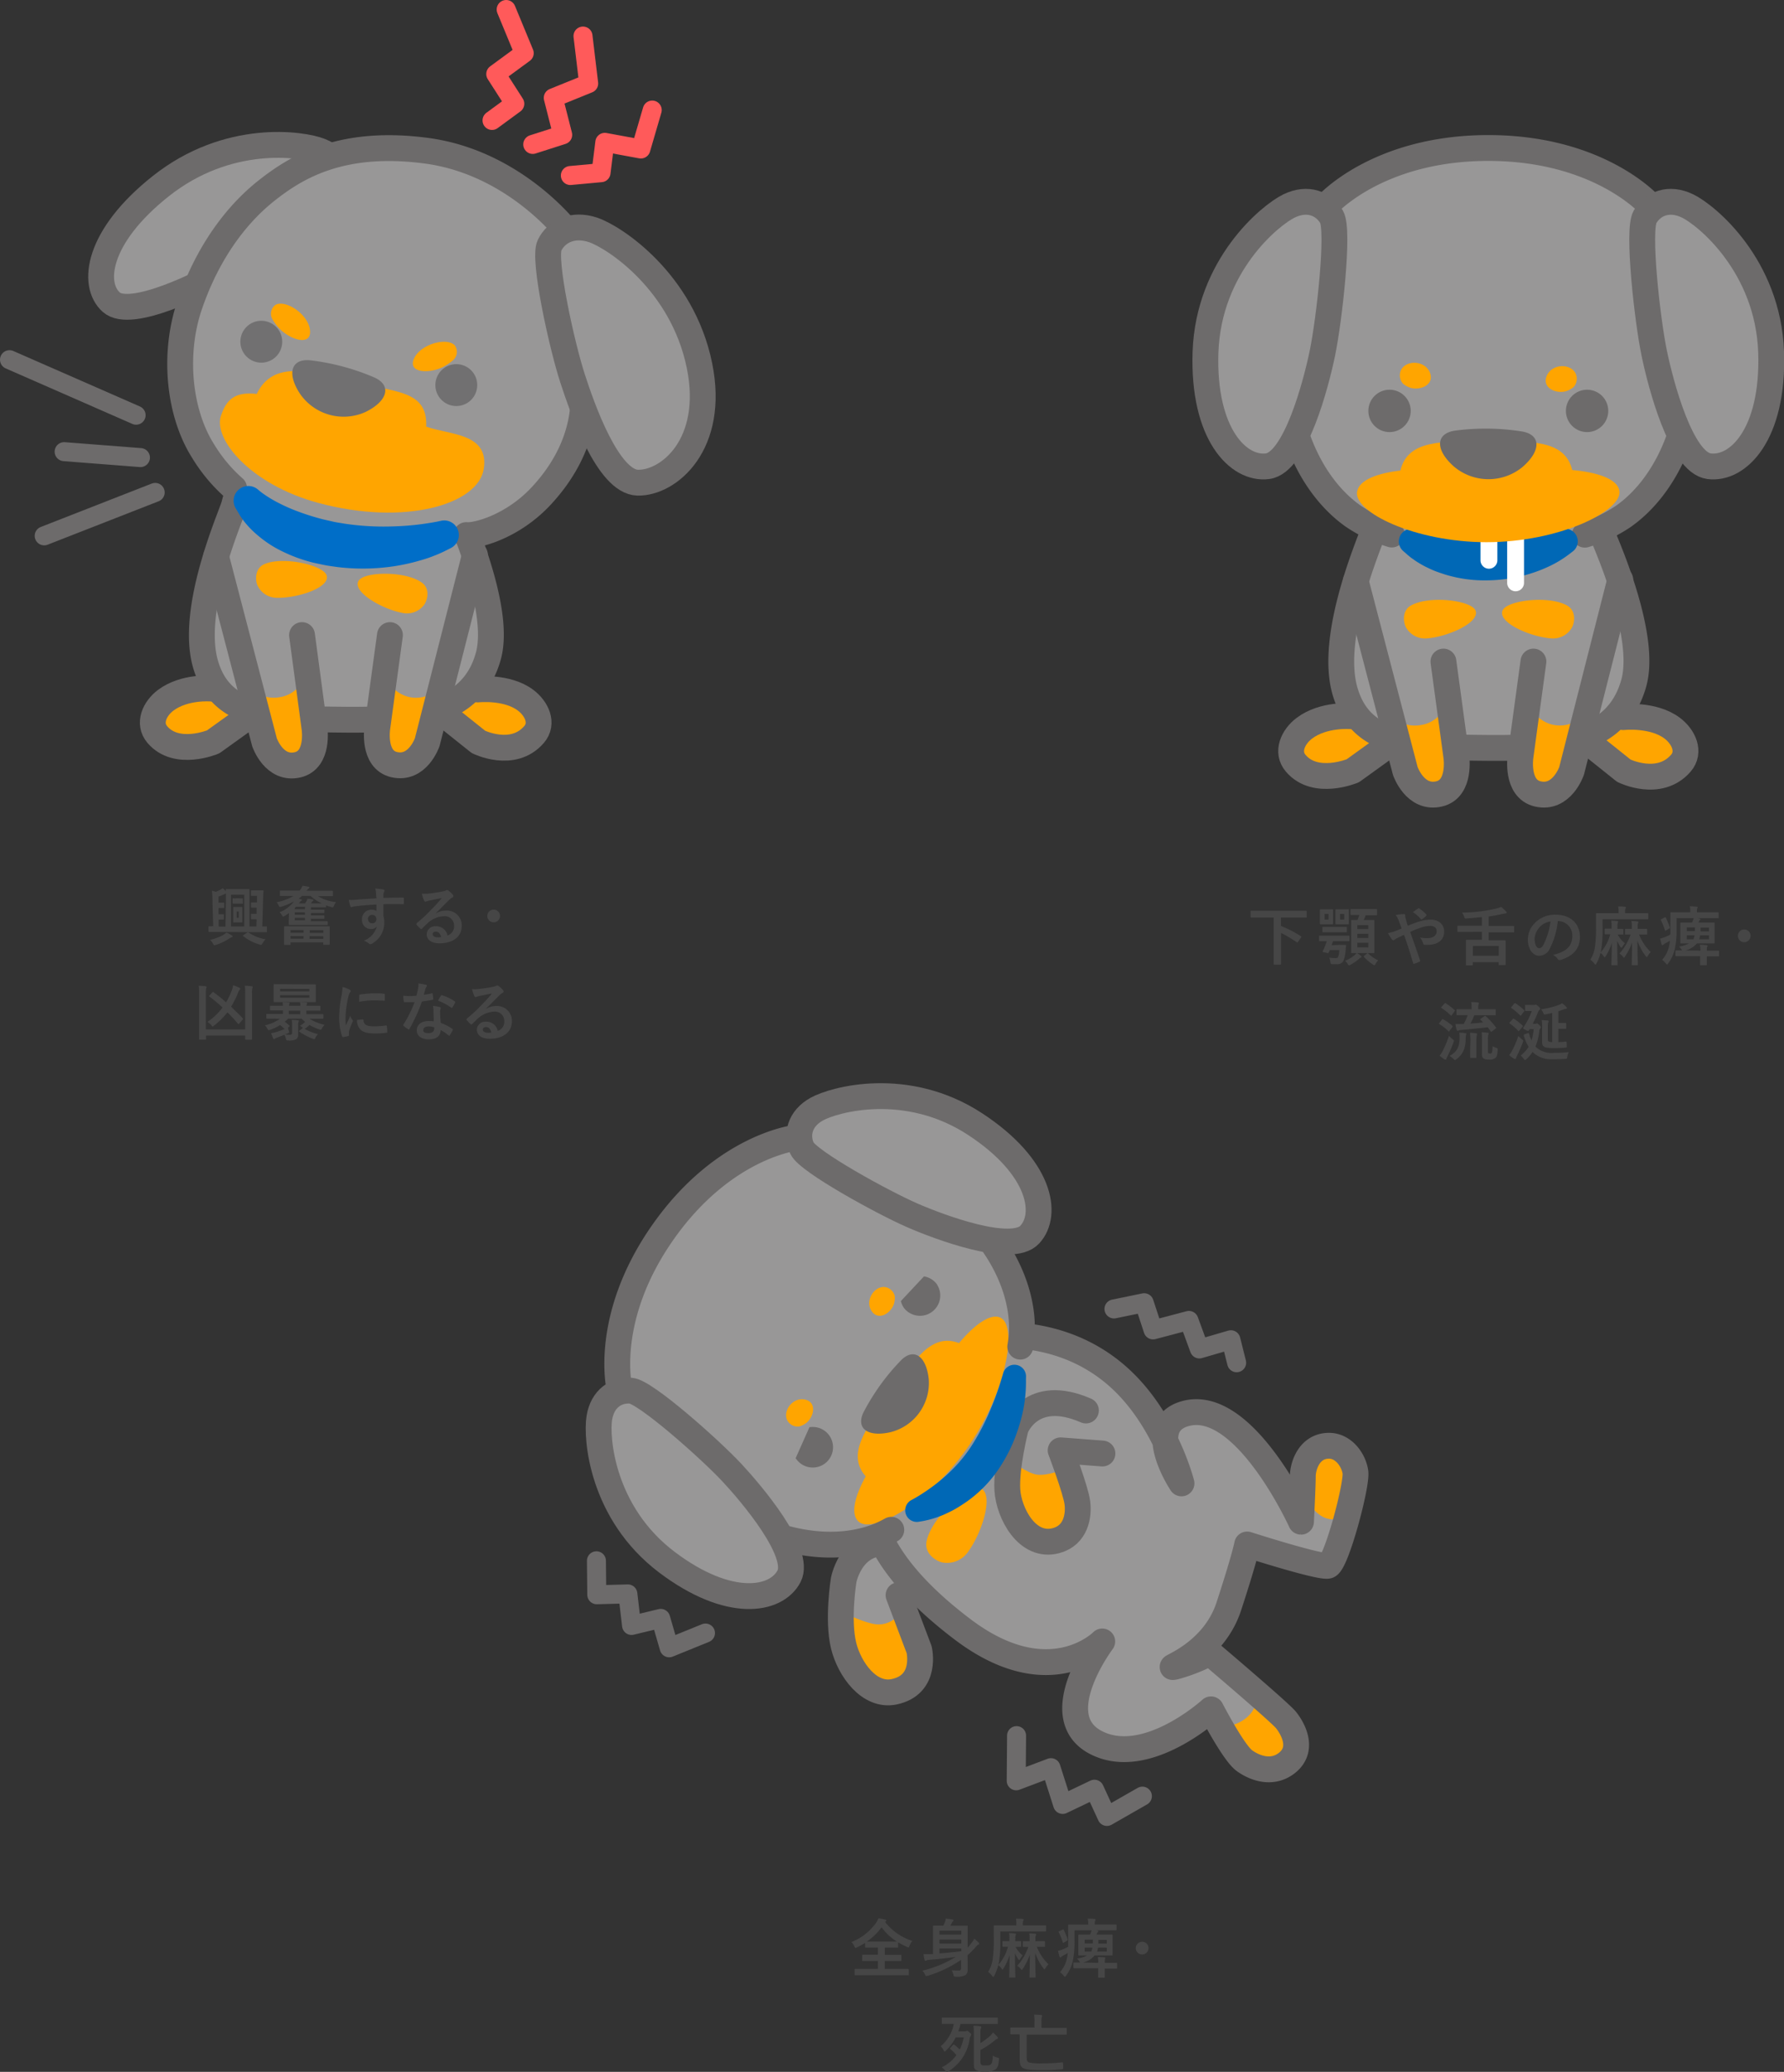 <svg xmlns="http://www.w3.org/2000/svg" viewBox="0 0 448.91 521.06"><rect x="0" y="0" width="448.91" height="521.06" fill="#333333" stroke="none"/><defs><style>.cls-1{fill:#464646;}.cls-2,.cls-4{fill:orange;}.cls-2,.cls-3,.cls-5,.cls-9{stroke:#6d6b6b;}.cls-10,.cls-2,.cls-3,.cls-5,.cls-9{stroke-linecap:round;stroke-linejoin:round;}.cls-2,.cls-3,.cls-5{stroke-width:6.5px;}.cls-3,.cls-6{fill:#989797;}.cls-10,.cls-5,.cls-9{fill:none;}.cls-7{fill:#717071;}.cls-8{fill:#006ec8;}.cls-10,.cls-9{stroke-width:4.78px;}.cls-10{stroke:#ff5a5a;}.cls-11{fill:#6d6b6b;}.cls-12{fill:#0068b6;}.cls-13{fill:#fff;}</style></defs><title>fig_infection03_modal_rabies_sp</title><g id="レイヤー_2" data-name="レイヤー 2"><g id="contents"><path class="cls-1" d="M54.58,234.38c-1.38,0-1.86,0-1.94,0s-.17,0-.17-.18v-1.09c0-.17,0-.17.17-.17h1l-.2-7.17a11.49,11.49,0,0,0-.14-1.76,8.16,8.16,0,0,1,1,.27,9,9,0,0,0,1.15-.52,2.93,2.93,0,0,0,.56-.39c.29.24.57.51.81.75,0-.19,0-.3,0-.35s0-.17.18-.17.49,0,1.71,0h2.17c1.22,0,1.61,0,1.72,0s.17,0,.17.17,0,.82,0,2.23V233h1.75l.06-1.81H64c-.44,0-.56,0-.66,0s-.18,0-.18-.17v-1c0-.18,0-.19.18-.19s.22,0,.66,0h.57l0-1.55H64c-.42,0-.56,0-.66,0s-.18,0-.18-.16v-1c0-.16,0-.18.18-.18s.24,0,.66,0h.67l0-1.63H64c-.42,0-.58,0-.66,0s-.19,0-.19-.18V224.1c0-.16,0-.18.19-.18s.26,0,.94,0h.84c.68,0,.86,0,1,0s.2,0,.19.2c-.07.59-.08,1.16-.1,1.74L66,233h1c.16,0,.17,0,.17.17v1.09c0,.16,0,.18-.17.18s-.57,0-1.94,0Zm3.73.88c.16.09.21.16.21.25s-.08.19-.24.23a1.79,1.79,0,0,0-.64.32,13.45,13.45,0,0,1-3.33,1.58,1.65,1.65,0,0,1-.37.08c-.1,0-.19-.13-.35-.41a5,5,0,0,0-.71-.93,13.46,13.46,0,0,0,3.35-1.28,8.6,8.6,0,0,0,.78-.58A7.33,7.33,0,0,1,58.31,235.26ZM56.85,226c0-.51,0-.93,0-1.27a1.77,1.77,0,0,0-.36.13,13.35,13.35,0,0,1-1.51.63L55,227h.64c.41,0,.52,0,.61,0s.18,0,.18.19v1c0,.14,0,.16-.18.16s-.2,0-.61,0H55l0,1.57h.58c.39,0,.5,0,.59,0s.18,0,.18.17v1c0,.16,0,.18-.18.18s-.2,0-.59,0h-.54l0,1.76h1.7Zm1.28-1V233h3.33V225Zm2,.92a6.91,6.91,0,0,0,.8,0c.16,0,.18,0,.18.18v1c0,.16,0,.17-.18.17s-.21,0-.8,0h-.62c-.58,0-.71,0-.8,0s-.18,0-.18-.17v-1c0-.16,0-.18.18-.18a6.91,6.91,0,0,0,.8,0Zm-.05,2.19c.53,0,.63,0,.72,0s.18,0,.18.16,0,.4,0,1.17v1.2c0,.77,0,1.06,0,1.16s0,.19-.18.19-.19,0-.72,0h-.51c-.53,0-.61,0-.72,0s-.18,0-.18-.19,0-.39,0-1.16v-1.2c0-.77,0-1.07,0-1.17s0-.16.18-.16.19,0,.72,0Zm0,1.14h-.51v1.57h.51Zm2.13,5.29c.16-.09.21-.11.35,0a10.67,10.67,0,0,0,4.26,1.68,4.87,4.87,0,0,0-.75,1c-.16.27-.26.4-.37.4a1.6,1.6,0,0,1-.38-.08,11.59,11.59,0,0,1-4.08-2.08c-.15-.11-.15-.13,0-.26Z"/><path class="cls-1" d="M72.72,229.64a13,13,0,0,1-1.1.7,1,1,0,0,1-.36.18c-.11,0-.17-.11-.32-.37a2.88,2.88,0,0,0-.59-.72A8.61,8.61,0,0,0,74,226.68,15.13,15.13,0,0,1,70.86,228a1.77,1.77,0,0,1-.4.1c-.14,0-.22-.1-.35-.4a2.26,2.26,0,0,0-.53-.79,13.66,13.66,0,0,0,4.29-1.58H72.7c-1.49,0-2,0-2.09,0s-.18,0-.18-.18v-1c0-.16,0-.17.18-.17s.6,0,2.09,0h2.66l0,0a2.93,2.93,0,0,0,.75-1.22c.63.08,1,.15,1.47.23.23,0,.28.09.28.19s-.08.18-.21.29a5.89,5.89,0,0,0-.55.56h4.4c1.49,0,2,0,2.1,0s.18,0,.18.17v1c0,.16,0,.18-.18.18s-.61,0-2.1,0h-1.5a11,11,0,0,0,4.56,1.5,4,4,0,0,0-.53.9c-.2.46-.22.45-.7.32a11.3,11.3,0,0,1-1.28-.39V228c0,.16,0,.17-.19.17s-.6,0-2,0H78.23v.59h1.2c1.42,0,1.9,0,2,0s.19,0,.19.18v.51c0,.14,0,.16-.19.16s-.58,0-2,0h-1.2v.59h1.2c1.42,0,1.9,0,2,0s.19,0,.19.17v.52c0,.16,0,.17-.19.17s-.58,0-2,0h-1.2v.61H80.1c1.55,0,2.08,0,2.18,0s.19,0,.19.17v.63c0,.16,0,.17-.19.17s-.63,0-2.18,0H75c-1.54,0-2.06,0-2.16,0s-.18,0-.18-.17,0-.34,0-1.06Zm-1.07,8c-.15,0-.16,0-.16-.17s0-.42,0-2.2v-.84c0-.84,0-1.2,0-1.3s0-.18.16-.18.67,0,2.24,0h6.66c1.57,0,2.13,0,2.22,0s.19,0,.19.18,0,.46,0,1.12v1c0,1.76,0,2.1,0,2.18s0,.18-.19.18H81.52c-.17,0-.19,0-.19-.18V237H73.1v.47c0,.16,0,.17-.17.17Zm1.45-3.07h3.28v-.66H73.1Zm3.28,1.51v-.66H73.1v.66Zm-2.2-7.42h2.56v-.59H74.45l-.27.29Zm2.56,1.38v-.59H74.18v.59Zm0,1.41v-.61H74.18v.61ZM81,227.21a9.92,9.92,0,0,1-2.84-1.89H76a6.78,6.78,0,0,1-.86.68c.26.07.48.12.66.18s.19.08.19.16-.11.16-.23.23a2.7,2.7,0,0,0-.49.57l0,.07h1.51c.14-.23.27-.44.38-.66a1.6,1.6,0,0,0,.21-.56c.46.08.91.13,1.31.24.14,0,.19.06.19.14s0,.13-.14.2a1.16,1.16,0,0,0-.26.28l-.22.36Zm-3.06,6.73v.66h3.44v-.66Zm3.44,2.17v-.66H77.89v.66Z"/><path class="cls-1" d="M94.62,224.63a4.84,4.84,0,0,0-.19-1.17,16.71,16.71,0,0,1,1.87.22c.28,0,.45.16.45.31a.71.71,0,0,1-.14.37,1.43,1.43,0,0,0-.13.46c0,.21,0,.42,0,1,1.73-.06,3.38-.08,4.91-.08.19,0,.23,0,.24.24,0,.41,0,.82,0,1.22,0,.18-.08.23-.27.21-1.66-.05-3.22-.05-4.88,0,0,1,0,2,0,3A5,5,0,0,1,96.7,232a6,6,0,0,1-2.84,5.17,1.53,1.53,0,0,1-.63.3.9.9,0,0,1-.48-.24,3.67,3.67,0,0,0-1.22-.64A5.33,5.33,0,0,0,94.82,233a1.84,1.84,0,0,1-1.51.64,2.22,2.22,0,0,1-2.22-2.45,2.33,2.33,0,0,1,2.41-2.4,2,2,0,0,1,1.22.32c0-.56,0-1.1,0-1.63-2,.11-4.27.3-5.53.48-.36,0-.61.19-.76.19s-.22-.06-.27-.22a11.15,11.15,0,0,1-.4-1.62,10.3,10.3,0,0,0,2-.06c1-.08,3-.21,5-.32C94.64,225.46,94.64,225.06,94.62,224.63Zm-2,6.48a1,1,0,0,0,1,1.09,1,1,0,0,0,1.09-1.1,1,1,0,0,0-1.06-1A1,1,0,0,0,92.58,231.11Z"/><path class="cls-1" d="M109.64,229.73a4.85,4.85,0,0,1,2.55-.72,3.72,3.72,0,0,1,4,3.85c0,2.67-2.16,4.38-5.59,4.38-2,0-3.23-.86-3.23-2.35a2.12,2.12,0,0,1,2.25-1.95,2.91,2.91,0,0,1,3,2.33,2.41,2.41,0,0,0,1.64-2.43,2.34,2.34,0,0,0-2.52-2.42,6.51,6.51,0,0,0-4.09,1.7c-.47.42-.92.88-1.4,1.36-.11.11-.19.18-.27.18a.41.41,0,0,1-.24-.15,6.55,6.55,0,0,1-.94-1c-.1-.13,0-.24.08-.37a37.69,37.69,0,0,0,3.79-3.53c1-1,1.74-1.83,2.48-2.74-1,.17-2.1.4-3.09.61a4.68,4.68,0,0,0-.67.19,1.25,1.25,0,0,1-.32.08.36.36,0,0,1-.35-.27,7.17,7.17,0,0,1-.56-1.73,8.24,8.24,0,0,0,1.49,0c1-.1,2.38-.3,3.63-.54a4.25,4.25,0,0,0,.88-.24.78.78,0,0,1,.3-.13.57.57,0,0,1,.37.13,5.57,5.57,0,0,1,1.07,1,.55.55,0,0,1,.18.38.43.43,0,0,1-.27.39,2.81,2.81,0,0,0-.71.51c-1.16,1.14-2.24,2.26-3.45,3.43Zm0,4.57c-.47,0-.77.27-.77.6,0,.5.43.84,1.39.84a3.38,3.38,0,0,0,.74-.07C110.81,234.79,110.33,234.3,109.66,234.3Z"/><path class="cls-1" d="M125.82,230.36a1.6,1.6,0,1,1-1.6-1.6A1.6,1.6,0,0,1,125.82,230.36Z"/><path class="cls-1" d="M61.7,249.78a11.73,11.73,0,0,0-.09-1.86c.61,0,1.23.05,1.76.12.14,0,.21.08.21.17a1.25,1.25,0,0,1-.07.31,4.38,4.38,0,0,0-.09,1.23v7.07c0,2.87,0,4.39,0,4.49s0,.17-.18.17H61.88c-.16,0-.18,0-.18-.17v-.87H51.84v.85c0,.16,0,.18-.17.18H50.29c-.17,0-.19,0-.19-.18s0-1.57,0-4.35v-7.16a11.73,11.73,0,0,0-.09-1.86c.6,0,1.24.05,1.76.12a.19.19,0,0,1,.2.19.84.84,0,0,1-.08.3,5.52,5.52,0,0,0-.08,1.23v9.13H61.7Zm-8.24-.22c.15-.15.18-.13.32,0,1,.75,2.07,1.6,3.11,2.51a19.8,19.8,0,0,0,1.37-2.82,5.49,5.49,0,0,0,.39-1.46,10.6,10.6,0,0,1,1.53.61c.18.1.26.16.26.27a.38.38,0,0,1-.14.26,2.15,2.15,0,0,0-.42.77,20.06,20.06,0,0,1-1.73,3.47c1,1,2,1.92,2.93,2.92.11.11.11.16,0,.32l-.87,1c-.08.09-.14.14-.19.14s-.09,0-.14-.1c-.88-1-1.76-2-2.66-2.85a18.86,18.86,0,0,1-3.35,3.33c-.17.16-.27.24-.36.24s-.16-.09-.32-.32a3.88,3.88,0,0,0-1-.84A15.62,15.62,0,0,0,56,253.38c-1.07-1-2.15-1.87-3.27-2.73-.08-.05-.11-.1-.11-.13s0-.1.13-.2Z"/><path class="cls-1" d="M69.19,256.18c-1.4,0-1.88,0-2,0s-.18,0-.18-.2v-.81c0-.16,0-.18.18-.18s.58,0,2,0h2v-.88h-.9c-1.54,0-2,0-2.14,0s-.2,0-.2-.17v-.82c0-.16,0-.17.2-.17s.6,0,2.14,0h.9a8.37,8.37,0,0,0-.08-.9l1.57.08c.14,0,.2.07.2.16a.53.53,0,0,1-.08.23,1.52,1.52,0,0,0-.08.43h2.87a5.16,5.16,0,0,0-.1-.9l1.6.08c.13,0,.2.07.2.16a.8.8,0,0,1-.07.24,1.14,1.14,0,0,0-.09.42h1.13c1.54,0,2.07,0,2.16,0s.2,0,.2.17V254c0,.16,0,.17-.2.17s-.62,0-2.16,0H77.09v.88h2.14c1.41,0,1.89,0,2,0s.16,0,.16.18V256c0,.18,0,.2-.16.2s-.58,0-2,0H77.87a12.07,12.07,0,0,0,3.79,1.54,5.38,5.38,0,0,0-.64.88c-.14.26-.19.35-.33.35a1.33,1.33,0,0,1-.37-.09,11.4,11.4,0,0,1-2.43-1.11.71.71,0,0,0-.16.15,6.73,6.73,0,0,1-.71.59,1,1,0,0,1-.4.22A12.36,12.36,0,0,0,80,260.07a3.54,3.54,0,0,0-.61.9c-.13.27-.19.37-.32.37a1.64,1.64,0,0,1-.37-.11,15.71,15.71,0,0,1-3.36-1.75c-.06-.05-.11-.1-.11-.13s0-.09.15-.17l.71-.56a.37.37,0,0,1,.15-.08l-.08-.08a4,4,0,0,0-.69-.47,6.24,6.24,0,0,0,1-.72,2.76,2.76,0,0,0,.29-.3,7,7,0,0,1-.85-.79H72.49a6.28,6.28,0,0,1-.85.77,8.68,8.68,0,0,1,1.11.93c.06.06.11.11.11.16s0,.08-.1.14l-.28.28a3.28,3.28,0,0,0,.22.83c.13.38.11.4-.26.57s-.49.21-.75.33c.47,0,.8.06,1.2.06s.61-.1.61-.51v-1.86a7.15,7.15,0,0,0-.1-1.38c.61,0,1.08.05,1.57.1.15,0,.23.08.23.16a.63.63,0,0,1-.1.3,2.21,2.21,0,0,0-.08.8v.68c0,.49,0,1,0,1.6a1.3,1.3,0,0,1-.5,1.23,3.9,3.9,0,0,1-2,.3c-.45,0-.48,0-.58-.44a4.31,4.31,0,0,0-.35-1c-.66.27-1.38.54-1.91.74a1.94,1.94,0,0,0-.48.21.33.33,0,0,1-.24.16c-.09,0-.17-.05-.24-.21-.16-.36-.32-.77-.51-1.28a7.62,7.62,0,0,0,1.14-.26,21.34,21.34,0,0,0,2.26-.8c-.32-.32-.79-.75-1.13-1a12.11,12.11,0,0,1-2.48,1.2,1.31,1.31,0,0,1-.38.09c-.13,0-.18-.09-.34-.38a2.76,2.76,0,0,0-.62-.82,11.31,11.31,0,0,0,3.79-1.65Zm7.86-8.62c1.57,0,2.13,0,2.23,0s.19,0,.19.2,0,.44,0,1.29v1.51c0,.83,0,1.2,0,1.29s0,.18-.19.18-.66,0-2.23,0H71.26c-1.55,0-2.11,0-2.23,0s-.17,0-.17-.18,0-.46,0-1.29V249c0-.85,0-1.2,0-1.29s0-.2.17-.2.68,0,2.23,0Zm-6.57,1.77h7.37v-.64H70.48Zm7.37.93H70.48v.66h7.37Zm-2.3,4.8v-.88H72.68v.88Z"/><path class="cls-1" d="M87.87,248.84c.27.14.37.24.37.38s0,.16-.24.48a3.91,3.91,0,0,0-.39,1.14,26.45,26.45,0,0,0-.67,5.17,14.23,14.23,0,0,0,.1,1.87c.33-.74.62-1.26,1.09-2.39a3.57,3.57,0,0,0,.56,1,.63.63,0,0,1,.11.24.42.42,0,0,1-.08.26,15.26,15.26,0,0,0-.91,2.42,1.48,1.48,0,0,0,0,.49c0,.2,0,.32,0,.45s-.06.18-.21.21a7.42,7.42,0,0,1-1.31.25c-.11,0-.18-.06-.21-.17a15,15,0,0,1-.73-4.77,30.27,30.27,0,0,1,.54-5.25,12.72,12.72,0,0,0,.29-2.39A7,7,0,0,1,87.87,248.84Zm3.43,7.54c.12,0,.16.06.16.24.09,1.1.86,1.5,2.61,1.5a22.48,22.48,0,0,0,3.05-.21c.16,0,.19,0,.23.21s.09,1,.09,1.38c0,.19,0,.2-.27.24a23.14,23.14,0,0,1-2.61.17c-2.37,0-3.47-.38-4.16-1.33a3.5,3.5,0,0,1-.56-2.08Zm-.9-6c0-.19.06-.24.22-.27a25.07,25.07,0,0,1,3.48-.29c1,0,1.69,0,2.37.09.33,0,.36.05.36.21,0,.48,0,.92,0,1.36,0,.15-.06.21-.21.2-1-.07-1.79-.1-2.6-.1a19.77,19.77,0,0,0-3.64.37C90.37,251.06,90.37,250.66,90.4,250.39Z"/><path class="cls-1" d="M108.62,249.83c.15-.05.21-.05.24.13a9.27,9.27,0,0,1,.15,1.29c0,.15-.07.18-.19.2-.87.17-1.65.28-2.65.43a43.14,43.14,0,0,1-3.12,6.86c-.06.12-.11.16-.17.16a.41.41,0,0,1-.19-.08,7.57,7.57,0,0,1-1.11-.81c-.08-.07-.11-.11-.11-.18a.32.32,0,0,1,.08-.19,32.2,32.2,0,0,0,2.77-5.59c-.61,0-1.11,0-1.6,0s-.48,0-.88,0c-.16,0-.19,0-.23-.26a9.26,9.26,0,0,1-.16-1.36c.66.05,1,.07,1.49.07.63,0,1.11,0,1.84-.08.19-.68.31-1.22.42-1.8a6.57,6.57,0,0,0,.09-1.29,14.74,14.74,0,0,1,1.88.33c.16,0,.25.13.25.24a.39.39,0,0,1-.14.31,1.75,1.75,0,0,0-.26.59c-.11.38-.24.88-.38,1.36A17.12,17.12,0,0,0,108.62,249.83Zm.45,4.29a5,5,0,0,0-.13-1.14,8.67,8.67,0,0,1,1.75.31.24.24,0,0,1,.22.25,2.1,2.1,0,0,1-.09.34,1.62,1.62,0,0,0-.07.65,20.69,20.69,0,0,0,.18,2.73,12.41,12.41,0,0,1,2.88,1.48c.16.12.18.18.1.34a9.87,9.87,0,0,1-.74,1.3c0,.08-.1.11-.14.11a.22.22,0,0,1-.16-.1,11.62,11.62,0,0,0-2-1.34c0,1.6-1.15,2.34-3,2.34s-3-.9-3-2.28,1.15-2.33,3-2.33a8.2,8.2,0,0,1,1.27.09C109.12,255.85,109.09,254.87,109.07,254.12Zm-1.13,4c-.8,0-1.43.32-1.43.93s.45.77,1.36.77,1.39-.47,1.39-1.14a3,3,0,0,0,0-.32A4.07,4.07,0,0,0,107.94,258.15Zm3-7.7c.1-.16.18-.17.34-.11a12.7,12.7,0,0,1,3.14,1.51c.09.06.14.11.14.17a.45.45,0,0,1-.06.19,8.87,8.87,0,0,1-.68,1.19c0,.08-.09.11-.14.11a.24.24,0,0,1-.14-.06,13.94,13.94,0,0,0-3.32-1.75C110.46,251.22,110.71,250.74,110.91,250.45Z"/><path class="cls-1" d="M122.26,253.73a4.85,4.85,0,0,1,2.55-.72,3.72,3.72,0,0,1,4,3.85c0,2.67-2.16,4.38-5.59,4.38-2,0-3.23-.86-3.23-2.35a2.13,2.13,0,0,1,2.26-1.95,2.91,2.91,0,0,1,3,2.33,2.41,2.41,0,0,0,1.64-2.43,2.34,2.34,0,0,0-2.52-2.42,6.53,6.53,0,0,0-4.09,1.7c-.47.42-.92.88-1.4,1.36-.11.11-.19.18-.27.18a.41.41,0,0,1-.24-.15,7.07,7.07,0,0,1-.94-1c-.1-.13-.05-.24.08-.37a37.69,37.69,0,0,0,3.79-3.53c1-1,1.75-1.83,2.48-2.74-1,.17-2.09.4-3.09.61a5.07,5.07,0,0,0-.67.19,1.25,1.25,0,0,1-.32.08.36.36,0,0,1-.35-.27,7.66,7.66,0,0,1-.56-1.73,8.24,8.24,0,0,0,1.49,0c1-.1,2.38-.3,3.63-.54a4.25,4.25,0,0,0,.88-.24.78.78,0,0,1,.3-.13.57.57,0,0,1,.37.13,5.57,5.57,0,0,1,1.07,1,.55.55,0,0,1,.18.38.43.43,0,0,1-.27.39,2.61,2.61,0,0,0-.7.51c-1.17,1.14-2.25,2.26-3.46,3.43Zm0,4.57c-.46,0-.77.27-.77.6,0,.5.43.84,1.39.84a3.38,3.38,0,0,0,.74-.07C123.43,258.79,123,258.3,122.28,258.3Z"/><path class="cls-1" d="M316.87,230.75c-1.43,0-1.92,0-2,0s-.18,0-.18-.17v-1.35c0-.16,0-.18.18-.18s.59,0,2,0h9.75c1.44,0,1.92,0,2,0s.18,0,.18.18v1.35c0,.15,0,.17-.18.17s-.57,0-2,0h-4.29v2.13a27.8,27.8,0,0,1,5,2.57c.08.05.13.1.13.16a.42.42,0,0,1-.08.18l-.75,1.07c-.13.2-.18.21-.32.12a29.76,29.76,0,0,0-3.95-2.34v5.62c0,1.42,0,2.08,0,2.17s0,.18-.19.18h-1.48c-.17,0-.19,0-.19-.18s0-.75,0-2.17v-9.51Z"/><path class="cls-1" d="M337.21,237.63c1,0,1.23,0,1.33,0s.19.05.18.19c-.05.35-.08.71-.13,1.2a8.37,8.37,0,0,1-.58,2.71,1.74,1.74,0,0,1-1.71.75c-.34,0-.58,0-1,0s-.45-.07-.53-.56a4,4,0,0,0-.29-1.08,10.28,10.28,0,0,0,1.59.13c.41,0,.56-.11.65-.32a6,6,0,0,0,.29-1.71h-2.4l-.26.61c-.08.16-.11.17-.33.13l-1-.21c-.22,0-.26-.1-.18-.24a14.56,14.56,0,0,0,1-2.53c-1.22,0-1.67,0-1.75,0s-.17,0-.17-.16v-1.06c0-.16,0-.17.17-.17s.56,0,2,0h3.28c1.41,0,1.88,0,2,0s.19,0,.19.17v1.06c0,.15,0,.16-.19.16s-.56,0-2,0h-1.95c-.1.34-.21.67-.34,1Zm-2.93-8.95c.74,0,.93,0,1,0s.16,0,.16.19,0,.39,0,1.12v1.17c0,.72,0,1,0,1.12s0,.18-.16.18-.3,0-1,0h-1c-.74,0-.93,0-1,0s-.16,0-.16-.18,0-.4,0-1.12V230c0-.73,0-1,0-1.12s0-.19.16-.19.3,0,1,0Zm.39,5.78c-1.24,0-1.64,0-1.73,0s-.18,0-.18-.17v-1c0-.16,0-.18.18-.18s.49,0,1.73,0H337c1.23,0,1.63,0,1.73,0s.18,0,.18.18v1c0,.16,0,.17-.18.17s-.5,0-1.73,0Zm-.37-4.61h-1v1.41h1Zm3.95-1.17c.72,0,.93,0,1,0s.17,0,.17.19,0,.39,0,1.12v1.17c0,.72,0,1,0,1.12s0,.18-.17.18-.31,0-1,0h-.93c-.72,0-1,0-1.1,0s-.18,0-.18-.18,0-.4,0-1.12V230c0-.73,0-1,0-1.12s0-.19.18-.19.3,0,1,0Zm0,1.17h-1.06v1.41h1.06Zm4.18,10.52c.12.09.17.16.17.25s-.06.16-.19.21a1.68,1.68,0,0,0-.42.29,11.24,11.24,0,0,1-2.13,1.49,1,1,0,0,1-.4.16c-.11,0-.19-.11-.35-.37a4.23,4.23,0,0,0-.64-.78,8.53,8.53,0,0,0,2.43-1.44,4.26,4.26,0,0,0,.49-.53A8.27,8.27,0,0,1,342.45,240.37ZM342,230.12c-1.42,0-1.89,0-2,0s-.18,0-.18-.18V228.8c0-.16,0-.18.18-.18s.56,0,2,0h2.32c1.44,0,1.92,0,2,0s.18,0,.18.18V230c0,.16,0,.18-.18.18s-.58,0-2,0h-.67c-.16.45-.34.82-.51,1.19h.67c1.28,0,1.73,0,1.84,0s.18,0,.18.17,0,.64,0,1.88v4.24c0,1.21,0,1.76,0,1.85s0,.2-.18.2-.56,0-1.84,0H342c-1.29,0-1.74,0-1.84,0s-.17,0-.17-.2,0-.64,0-1.85v-4.2c0-1.28,0-1.8,0-1.92s0-.17.17-.17.45,0,1.4,0a12.32,12.32,0,0,0,.48-1.19Zm-.45,3.53h2.76v-1h-2.76Zm2.76,2.25v-1.05h-2.76v1.05Zm0,1.19h-2.76v1.17h2.76Zm-.34,2.7c.16-.11.19-.09.3,0a9.58,9.58,0,0,0,2.53,1.73,3.75,3.75,0,0,0-.64.84c-.14.28-.21.39-.32.39a1.15,1.15,0,0,1-.38-.19,12.32,12.32,0,0,1-2.24-1.88c-.11-.13-.1-.17.09-.32Z"/><path class="cls-1" d="M357.19,231.74a8.9,8.9,0,0,1,2.82-.45c2.07,0,3.38,1.2,3.38,3,0,2.07-1.52,3.33-4.13,3.33h-.71c-.28,0-.36-.1-.43-.29a4.24,4.24,0,0,0-.78-1.54,9.53,9.53,0,0,0,1.77.16c1.48,0,2.4-.65,2.4-1.77,0-.85-.64-1.32-1.66-1.32a7.36,7.36,0,0,0-2.37.45,26.45,26.45,0,0,0-2.64,1.06c.85,2.4,1.65,4.64,2.48,7.12.06.21.08.27-.14.38a7.64,7.64,0,0,1-1.38.52c-.11,0-.16,0-.21-.18-.75-2.54-1.44-4.7-2.3-7.11l-1.52.73a4.44,4.44,0,0,0-.84.49.52.52,0,0,1-.3.16.55.55,0,0,1-.38-.24,10.28,10.28,0,0,1-1-1.57,8.51,8.51,0,0,0,1.57-.41c.35-.13.89-.32,1.86-.74-.2-.58-.42-1.22-.74-2.06a5.36,5.36,0,0,0-.74-1.33,11,11,0,0,1,2.15-.24c.14,0,.24.11.24.33a3.19,3.19,0,0,0,.06.53c.1.35.15.59.32,1.23a8,8,0,0,0,.29.85C355.3,232.38,356.3,232,357.19,231.74Zm-.4-3.25a.3.3,0,0,1,.36,0,8.41,8.41,0,0,1,1.72,1.46.23.23,0,0,1,0,.35,5.1,5.1,0,0,1-1.05.88.32.32,0,0,1-.15.06.24.24,0,0,1-.13-.08,8.76,8.76,0,0,0-2-1.76C356,229.05,356.46,228.7,356.79,228.49Z"/><path class="cls-1" d="M368.89,234.37c-1.42,0-1.9,0-2,0s-.16,0-.16-.18V233c0-.16,0-.18.16-.18s.58,0,2,0h4v-2.18c-1.3.14-2.63.25-3.91.35-.41,0-.4,0-.56-.48a3.63,3.63,0,0,0-.53-1,39.39,39.39,0,0,0,8.55-1,7.33,7.33,0,0,0,1.3-.42,8.68,8.68,0,0,1,1.21,1.12.44.44,0,0,1,.16.32c0,.13-.11.21-.4.22a5.59,5.59,0,0,0-.89.15,31.6,31.6,0,0,1-3.22.59v2.39h4.24c1.41,0,1.89,0,2,0s.17,0,.17.18v1.23c0,.16,0,.18-.17.18s-.58,0-2,0h-4.24v2h1.87c1.54,0,2.1,0,2.2,0s.19,0,.19.18,0,.56,0,1.63v1.5c0,2.23,0,2.66,0,2.76s0,.17-.19.17h-1.38c-.16,0-.18,0-.18-.17v-.56h-6.51v.64c0,.16,0,.17-.18.17h-1.37c-.16,0-.18,0-.18-.17s0-.51,0-2.77V238.4c0-1.31,0-1.76,0-1.87s0-.18.18-.18.65,0,2.19,0h1.65v-2Zm1.73,6h6.51v-2.46h-6.51Z"/><path class="cls-1" d="M392,231.63a19.88,19.88,0,0,1-2,6.9,3,3,0,0,1-2.72,1.84c-1.41,0-2.83-1.51-2.83-4.12a5.93,5.93,0,0,1,1.81-4.16,7,7,0,0,1,5.2-2.05c3.84,0,6.1,2.37,6.1,5.56,0,3-1.68,4.85-4.93,5.83-.34.09-.48,0-.69-.29a3.35,3.35,0,0,0-1.12-1c2.71-.64,4.83-1.76,4.83-4.79a3.63,3.63,0,0,0-3.58-3.71Zm-4.59,1.55a4.62,4.62,0,0,0-1.25,3c0,1.48.59,2.29,1.09,2.29s.77-.21,1.2-1a18.18,18.18,0,0,0,1.7-5.73A4.82,4.82,0,0,0,387.38,233.18Z"/><path class="cls-1" d="M407,233.61c.91,0,1.2,0,1.3,0s.19,0,.19.18v1.07c0,.16,0,.18-.19.18s-.39,0-1.23,0a7,7,0,0,0,1.81,2.18,6.13,6.13,0,0,0-.68.95c-.06.12-.13.2-.19.2s-.16-.08-.29-.27a10.78,10.78,0,0,1-.78-1.44c0,3.7.09,5.43.09,5.91,0,.17,0,.19-.16.19h-1.21c-.16,0-.18,0-.18-.19,0-.47.08-2.08.1-5.46a13.74,13.74,0,0,1-1.55,3.39c-.12.18-.18.27-.24.27s-.12-.09-.24-.28a4.28,4.28,0,0,0-.81-.84,11.62,11.62,0,0,1-1,2.63c-.11.21-.18.32-.27.32s-.16-.08-.29-.26a4.63,4.63,0,0,0-1-1,8.11,8.11,0,0,0,1.18-3.36,34.3,34.3,0,0,0,.24-5.25c0-1.95,0-2.82,0-2.91s0-.16.18-.16.62,0,2.14,0h3.37v-.35a6.23,6.23,0,0,0-.1-1.35c.59,0,1.12,0,1.68.08.16,0,.26.08.26.16a.5.5,0,0,1-.1.28,2,2,0,0,0-.11.78v.4h3.54c1.5,0,2,0,2.11,0s.19,0,.19.16V231c0,.18,0,.19-.19.19s-.61,0-2.11,0h-9.21V233a33.06,33.06,0,0,1-.3,5.62c-.07.33-.12.64-.2.93a11.6,11.6,0,0,0,2.44-4.57c-.87,0-1.17,0-1.25,0s-.16,0-.16-.18v-1.07c0-.16,0-.18.16-.18s.42,0,1.44,0h.14v-.68a6.24,6.24,0,0,0-.09-1.33c.57,0,1,.05,1.53.09.13,0,.21.07.21.16a.68.68,0,0,1-.08.31,1.7,1.7,0,0,0-.08.73Zm5.67,0c1.17,0,1.54,0,1.63,0s.18,0,.18.18v1.07c0,.16,0,.18-.18.18s-.53,0-1.69,0h-.16a12.47,12.47,0,0,0,2.92,4.39,5.23,5.23,0,0,0-.76,1c-.1.16-.18.25-.24.25s-.15-.06-.26-.22a14.11,14.11,0,0,1-2.08-3.88c0,3.81.11,5.54.11,6,0,.16,0,.18-.19.18h-1.19c-.16,0-.17,0-.17-.18,0-.46.08-2.09.09-5.6a14.76,14.76,0,0,1-1.79,3.6c-.11.18-.17.26-.25.26s-.13-.08-.28-.27a3.71,3.71,0,0,0-.86-.77,13.32,13.32,0,0,0,2.8-4.76l-1.22,0c-.16,0-.17,0-.17-.18v-1.07c0-.16,0-.18.17-.18s.45,0,1.54,0v-.67a6.46,6.46,0,0,0-.1-1.31c.6,0,1,.05,1.52.1.15,0,.23.08.23.16a.84.84,0,0,1-.08.27,1.68,1.68,0,0,0-.1.77v.68Z"/><path class="cls-1" d="M421.89,233.6a23.67,23.67,0,0,1-.43,5,10.13,10.13,0,0,1-1.7,3.7c-.11.18-.19.27-.27.27s-.16-.09-.32-.27a4.33,4.33,0,0,0-.93-.9,7.44,7.44,0,0,0,1.75-3.45c.09-.42.16-.87.22-1.35-.38.23-.77.43-1.14.63a2.23,2.23,0,0,0-.51.33c-.08.08-.14.15-.24.15s-.16,0-.21-.2c-.11-.4-.25-.93-.38-1.47a6,6,0,0,0,1.28-.4,12.19,12.19,0,0,0,1.3-.61c0-.45,0-.91,0-1.42,0-2.66,0-3.91,0-4s0-.18.17-.18.66,0,2.21,0h2.64v-.22a5,5,0,0,0-.13-1.28c.61,0,1.16.05,1.72.09.16,0,.27.08.27.16s-.07.18-.11.31a2,2,0,0,0-.08.7v.24h3.12c1.55,0,2.08,0,2.16,0s.19,0,.19.18v1.1c0,.18,0,.19-.19.19s-.61,0-2.16,0h-8.23Zm-3.06-2.85c.23-.11.26-.1.34.05a17.47,17.47,0,0,1,1,2.4c.06.16,0,.22-.15.32l-.78.48c-.19.11-.24.11-.3-.07a16.16,16.16,0,0,0-1-2.49c-.08-.15-.08-.16.11-.28Zm9.05,8.32a7.69,7.69,0,0,0-.13-1.47c.45,0,1.25.05,1.66.1.16,0,.24.08.24.16a1.13,1.13,0,0,1-.11.36,3.58,3.58,0,0,0-.05.85h.69c1.57,0,2.1,0,2.19,0s.2,0,.2.19v1.07c0,.16,0,.18-.2.18s-.62,0-2.19,0h-.69V241c0,1,0,1.5,0,1.58s0,.18-.18.18H428c-.18,0-.2,0-.2-.18s0-.56,0-1.58v-.53h-3.81c-1.57,0-2.13,0-2.23,0s-.17,0-.17-.18v-1.07c0-.17,0-.19.17-.19s.48,0,1.49,0l-.08-.16a3.05,3.05,0,0,0-.69-.81,7.37,7.37,0,0,0,2.53-.8c-1.38,0-1.87,0-2,0s-.19,0-.19-.18,0-.49,0-1.42v-2.07c0-.89,0-1.29,0-1.39s0-.18.19-.18.63,0,2.13,0h.63c.11-.23.17-.42.25-.61a4.34,4.34,0,0,0,.18-.63,14.11,14.11,0,0,1,1.42.23c.15,0,.24.08.24.17a.28.28,0,0,1-.09.18.88.88,0,0,0-.24.34c-.05.09-.08.2-.15.32h1.76c1.49,0,2,0,2.13,0s.18,0,.18.18,0,.5,0,1.36v2.1c0,.93,0,1.33,0,1.42s0,.18-.18.18-.64,0-2.13,0H427a5.43,5.43,0,0,1-2.9,1.77Zm-3.43-5.84v.94h2.05c0-.28,0-.6,0-.94Zm0,2v1h1.65a3.84,3.84,0,0,0,.29-1Zm5.57,1v-1H427.8a5.34,5.34,0,0,1-.23,1Zm0-2v-.94h-2.11c0,.34,0,.66,0,.94Z"/><path class="cls-1" d="M440.5,235.36a1.6,1.6,0,1,1-1.6-1.6A1.6,1.6,0,0,1,440.5,235.36Z"/><path class="cls-1" d="M362.84,256.43c.13-.16.18-.16.32-.08a12.68,12.68,0,0,1,2.29,1.63c.06.07.1.1.1.13s0,.1-.1.19l-.74,1c0,.08-.08.11-.12.11s-.08,0-.15-.1a12,12,0,0,0-2.24-1.74c-.08-.05-.13-.08-.13-.11a.45.45,0,0,1,.11-.2Zm.23,7.81a32.51,32.51,0,0,0,1.55-3.71c.22.22.57.56.88.81s.35.28.35.4a1,1,0,0,1-.1.37,29.62,29.62,0,0,1-1.52,3.54,3,3,0,0,0-.27.62c0,.13-.08.21-.19.21a.5.5,0,0,1-.3-.09,12.18,12.18,0,0,1-1.24-.88A8,8,0,0,0,363.07,264.24Zm.4-11.83c.12-.16.17-.16.32-.08A13.87,13.87,0,0,1,366,254a.17.17,0,0,1,.1.14c0,.05,0,.1-.1.19l-.72,1c-.12.16-.16.15-.28,0a12.91,12.91,0,0,0-2.26-1.81c-.08-.05-.11-.08-.11-.11s0-.1.11-.19Zm3.81,8.58a10,10,0,0,0-.08-1.28c.51,0,1,.05,1.47.11.19,0,.3.08.3.2a1.5,1.5,0,0,1-.09.35,3.3,3.3,0,0,0-.07.78c0,2.55-.72,4-2.29,5.22-.19.14-.3.22-.4.22s-.19-.08-.37-.27a3.57,3.57,0,0,0-1-.75C366.6,264.53,367.26,263.34,367.28,261Zm6.24-5.41c.16-.11.21-.09.35,0a17.63,17.63,0,0,1,2.56,2.82c.1.14.1.16-.1.29l-.89.7a.38.38,0,0,1-.21.11s-.08,0-.13-.11c-.22-.35-.46-.7-.73-1.05-2.23.27-4.61.52-6.65.68a1.89,1.89,0,0,0-.68.15.67.67,0,0,1-.29.08c-.08,0-.16-.1-.21-.24a12.28,12.28,0,0,1-.31-1.47c.68,0,1.09,0,1.59,0l.5,0a17.82,17.82,0,0,0,1-2.23h-.45c-1.55,0-2.08,0-2.2,0s-.17,0-.17-.18V254c0-.16,0-.18.17-.18s.65,0,2.2,0h1.42v-.27a8.9,8.9,0,0,0-.09-1.53,15.47,15.47,0,0,1,1.69.11c.16,0,.26.09.26.17a.79.79,0,0,1-.1.34,2.25,2.25,0,0,0-.08.88v.3H374c1.57,0,2.11,0,2.21,0s.17,0,.17.18v1.15c0,.16,0,.18-.17.18s-.64,0-2.21,0h-3a20.41,20.41,0,0,1-1,2.1c1.12-.09,2.24-.19,3.2-.29-.21-.24-.43-.46-.65-.67s-.11-.14.06-.27ZM370,261.87a15,15,0,0,0-.11-2.14,11.44,11.44,0,0,1,1.55.13c.16,0,.24.08.24.17a1.89,1.89,0,0,1-.09.38,7.53,7.53,0,0,0-.08,1.45V264c0,1.25,0,1.77,0,1.87s0,.18-.18.18h-1.21c-.16,0-.18,0-.18-.18s0-.62,0-1.87Zm4.42,2.63c0,.22,0,.32.11.38a.85.85,0,0,0,.43.07c.23,0,.32,0,.42-.2s.18-.53.19-1.66a3.36,3.36,0,0,0,.9.41c.4.13.4.16.38.58-.05,1.19-.21,1.62-.48,1.91a2.14,2.14,0,0,1-1.69.48,2.39,2.39,0,0,1-1.33-.24c-.29-.16-.45-.49-.45-1.08v-3.9a11.94,11.94,0,0,0-.08-1.64c.45,0,1,.05,1.5.12.2,0,.28.09.28.19a.79.79,0,0,1-.1.33,3.74,3.74,0,0,0-.08,1.22Z"/><path class="cls-1" d="M380.54,264.14a22.79,22.79,0,0,0,1.52-3.6c.22.23.59.56.89.82s.34.26.34.4a1,1,0,0,1-.1.38,32.35,32.35,0,0,1-1.47,3.38,3.94,3.94,0,0,0-.25.61c0,.13-.12.21-.23.21a.59.59,0,0,1-.29-.1,10.5,10.5,0,0,1-1.21-.88A7.11,7.11,0,0,0,380.54,264.14Zm.11-7.84c.11-.14.18-.16.32-.06a12.34,12.34,0,0,1,2.14,1.68c.07.06.1.09.1.16a.29.29,0,0,1-.1.16l-.78.93c-.16.17-.19.19-.32.06a11.86,11.86,0,0,0-2.1-1.81c-.08-.05-.11-.08-.11-.13s0-.09.1-.17Zm.38-3.89c.13-.14.18-.14.32-.08a13.94,13.94,0,0,1,2.15,1.7c.11.09.13.14,0,.33l-.7.95c-.08.1-.11.14-.16.14s-.08,0-.15-.08a13,13,0,0,0-2.16-1.85c-.14-.1-.14-.12,0-.29Zm4.87.34a.79.79,0,0,0,.4-.07.42.42,0,0,1,.18,0c.11,0,.24.06.65.44s.43.47.43.58a.34.34,0,0,1-.17.29,1.16,1.16,0,0,0-.37.54,30.11,30.11,0,0,1-1.35,2.95h.69a.42.42,0,0,0,.2-.05.42.42,0,0,1,.19-.06c.11,0,.21.09.56.4a1.09,1.09,0,0,1,.41.56.37.37,0,0,1-.14.3,1.56,1.56,0,0,0-.26.83,14.42,14.42,0,0,1-.94,3.72,2.55,2.55,0,0,0,.48.46,5.78,5.78,0,0,0,4.05,1.15,34.05,34.05,0,0,0,3.84-.19,4.6,4.6,0,0,0-.37,1.17c-.06.51-.06.51-.57.54-.93.07-2,.08-3.22.08a6.62,6.62,0,0,1-4.34-1.29,5,5,0,0,1-.61-.55,9.43,9.43,0,0,1-1.57,1.84c-.14.15-.24.21-.32.21s-.17-.09-.33-.3a5.93,5.93,0,0,0-.77-.85,8,8,0,0,0,2-2.19,10.89,10.89,0,0,1-1.23-2.87c0-.14,0-.18.19-.25l.87-.32c.19-.08.22,0,.27.12a7.09,7.09,0,0,0,.64,1.7,13.59,13.59,0,0,0,.53-2.82h-1l-.16.26c-.08.11-.13.19-.24.19a1.82,1.82,0,0,1-.64-.26c-.47-.24-.63-.33-.63-.43a.29.29,0,0,1,.08-.17,19.06,19.06,0,0,0,2.13-4.15h-.62c-.61,0-.82,0-.92,0s-.17,0-.17-.17v-1.17c0-.18,0-.19.17-.19s.26,0,1.13,0Zm4.69,2c-.51.11-1,.24-1.59.34s-.46.09-.65-.34a3.93,3.93,0,0,0-.59-.93,19.92,19.92,0,0,0,4.57-1.12,3.84,3.84,0,0,0,.74-.4,9.29,9.29,0,0,1,1.06.93.36.36,0,0,1,.14.27.26.26,0,0,1-.24.23,2.65,2.65,0,0,0-.66.16c-.4.16-.81.3-1.24.43v2.94h.49c.9,0,1.2,0,1.3,0s.19,0,.19.18v1.13c0,.15,0,.16-.19.16s-.4,0-1.3,0h-.49v3.36a13.56,13.56,0,0,0,1.79-.14c.29,0,.29,0,.32.78s0,.71-.26.72a28.64,28.64,0,0,1-2.94.13c-1.6,0-2.24-.13-2.6-.41s-.4-.53-.4-1.33V258.4a9.16,9.16,0,0,0-.11-1.86l1.52.11c.11,0,.24.08.24.18a.68.68,0,0,1-.11.32,3.53,3.53,0,0,0-.1,1.17v2.88c0,.42,0,.61.16.69a1.78,1.78,0,0,0,.95.19Z"/><path class="cls-1" d="M222.71,483.36a14.16,14.16,0,0,0,6.85,4.77,4.3,4.3,0,0,0-.69,1.21c-.11.29-.16.42-.29.42a1.4,1.4,0,0,1-.38-.14,18.85,18.85,0,0,1-2.19-1.14v1.17c0,.16,0,.17-.16.17s-.61,0-2.08,0h-1.14v1.8h1.83c1.55,0,2.08,0,2.17,0s.19,0,.19.18V493c0,.16,0,.17-.19.17s-.62,0-2.17,0h-1.83v2h3.81c1.46,0,2,0,2.06,0s.18,0,.18.18v1.25c0,.16,0,.17-.18.17s-.6,0-2.06,0H217.3c-1.47,0-2,0-2.08,0s-.18,0-.18-.17v-1.25c0-.16,0-.18.18-.18s.61,0,2.08,0h3.62v-2H219.3c-1.55,0-2.08,0-2.18,0s-.17,0-.17-.17v-1.22c0-.16,0-.18.17-.18s.63,0,2.18,0h1.62v-1.8h-1c-1.47,0-2,0-2.06,0s-.18,0-.18-.17v-1a17.54,17.54,0,0,1-2,1.1,1.36,1.36,0,0,1-.4.15c-.11,0-.18-.12-.3-.4a3.49,3.49,0,0,0-.74-1.06,13.82,13.82,0,0,0,6.19-4.83,4.83,4.83,0,0,0,.61-1.16,11.56,11.56,0,0,1,1.68.34c.21.05.29.13.29.24s-.05.16-.16.24Zm1.06,4.93c1.1,0,1.65,0,1.9,0a13.91,13.91,0,0,1-3.84-3.6,15,15,0,0,1-3.68,3.6c.29,0,.81,0,1.74,0Z"/><path class="cls-1" d="M243.49,493.25c0,.72,0,1.49,0,2.13a1.63,1.63,0,0,1-.53,1.34,4.57,4.57,0,0,1-2.46.39c-.48,0-.48,0-.59-.48a5.73,5.73,0,0,0-.42-1.12,16.9,16.9,0,0,0,1.78.08c.36,0,.57-.16.57-.58v-2.13a29.63,29.63,0,0,1-8.35,4,1.57,1.57,0,0,1-.39.08c-.16,0-.22-.09-.35-.4a2.8,2.8,0,0,0-.67-.94,29.19,29.19,0,0,0,8.4-3.46c-2.32.32-4.48.55-6.75.74a1.39,1.39,0,0,0-.58.14.49.49,0,0,1-.27.1c-.1,0-.18-.1-.23-.24a14.2,14.2,0,0,1-.27-1.44c.61,0,1.09,0,1.68,0l.71,0v-5.09c0-1.22,0-1.81,0-1.91s0-.17.17-.17.62,0,2.11,0h.31a7.43,7.43,0,0,0,.41-.87,3.27,3.27,0,0,0,.23-.91c.51.05,1.26.15,1.71.24a.26.26,0,0,1,.23.23.3.3,0,0,1-.15.22,1,1,0,0,0-.26.32c-.14.3-.25.54-.38.77h2.07c1.48,0,2,0,2.11,0s.17,0,.17.17,0,.79,0,2.13v3.22a13.29,13.29,0,0,0,1-1.22,7,7,0,0,0,.67-1,9.18,9.18,0,0,1,1,.88c.13.15.21.24.21.34a.28.28,0,0,1-.2.25,2.12,2.12,0,0,0-.64.56,18.13,18.13,0,0,1-2.08,2.12Zm-7.09-7.7v1h5.49v-1Zm5.49,3.23v-1H236.4v1Zm0,1.25H236.4v1.24c1.65-.12,3.54-.31,5.49-.55Z"/><path class="cls-1" d="M255.46,488.19c.91,0,1.2,0,1.3,0s.19,0,.19.18v1.07c0,.16,0,.17-.19.17s-.39,0-1.23,0a7.18,7.18,0,0,0,1.8,2.18,6.71,6.71,0,0,0-.67.94c-.06.13-.13.21-.19.21s-.16-.08-.29-.27a9.74,9.74,0,0,1-.78-1.44c0,3.7.09,5.43.09,5.91,0,.17,0,.19-.16.19h-1.21c-.16,0-.18,0-.18-.19,0-.47.08-2.09.1-5.46a13.56,13.56,0,0,1-1.56,3.39c-.11.18-.17.27-.24.27s-.11-.09-.24-.29a4.17,4.17,0,0,0-.8-.83,12.12,12.12,0,0,1-1,2.63c-.11.21-.18.32-.27.32s-.17-.08-.29-.26a4.63,4.63,0,0,0-1-1,8.16,8.16,0,0,0,1.18-3.36,34.3,34.3,0,0,0,.24-5.25c0-1.95,0-2.82,0-2.91s0-.16.18-.16.62,0,2.14,0h3.36v-.35a6.23,6.23,0,0,0-.09-1.35c.59,0,1.12,0,1.68.08.16,0,.25.08.25.16a.48.48,0,0,1-.09.27,1.9,1.9,0,0,0-.11.79v.4h3.53c1.51,0,2,0,2.12,0s.19,0,.19.16v1.18c0,.18,0,.19-.19.19s-.61,0-2.12,0h-9.2v1.86a33.06,33.06,0,0,1-.3,5.62c-.07.33-.12.64-.2.92a11.56,11.56,0,0,0,2.44-4.56c-.87,0-1.17,0-1.25,0s-.16,0-.16-.17v-1.07c0-.16,0-.18.16-.18s.41,0,1.44,0H254v-.69a6.19,6.19,0,0,0-.09-1.32c.57,0,1,0,1.53.09.13,0,.21.07.21.16a.75.75,0,0,1-.08.31,1.67,1.67,0,0,0-.08.73Zm5.67,0c1.17,0,1.53,0,1.63,0s.18,0,.18.18v1.07c0,.16,0,.17-.18.17s-.53,0-1.7,0h-.16a12.49,12.49,0,0,0,2.93,4.39,4.74,4.74,0,0,0-.77,1c-.09.16-.17.26-.24.26s-.14-.06-.25-.22a14.11,14.11,0,0,1-2.08-3.88c0,3.81.11,5.54.11,6,0,.16,0,.18-.19.18h-1.19c-.16,0-.17,0-.17-.18,0-.46.08-2.1.09-5.6a15.13,15.13,0,0,1-1.79,3.6c-.11.18-.18.26-.26.26s-.12-.08-.27-.28a3.91,3.91,0,0,0-.86-.76,13.47,13.47,0,0,0,2.8-4.76l-1.22,0c-.16,0-.17,0-.17-.17v-1.07c0-.16,0-.18.17-.18s.45,0,1.54,0v-.67a6.4,6.4,0,0,0-.1-1.31c.6,0,1,.05,1.52.09.15,0,.23.08.23.16a.83.83,0,0,1-.08.28,1.63,1.63,0,0,0-.1.76v.69Z"/><path class="cls-1" d="M270.38,488.18a23.73,23.73,0,0,1-.43,5,10.13,10.13,0,0,1-1.7,3.7c-.11.17-.19.27-.27.27s-.16-.1-.32-.27a4.1,4.1,0,0,0-.93-.9,7.37,7.37,0,0,0,1.74-3.46c.1-.41.16-.86.23-1.34-.39.22-.77.43-1.14.62a2.56,2.56,0,0,0-.51.34c-.08.08-.14.14-.24.14s-.16,0-.21-.19c-.11-.4-.26-.93-.38-1.47a7.48,7.48,0,0,0,1.28-.4,11.15,11.15,0,0,0,1.29-.61c0-.45,0-.91,0-1.42,0-2.66,0-3.91,0-4s0-.17.18-.17.66,0,2.21,0h2.64v-.22a5,5,0,0,0-.13-1.28c.61,0,1.15,0,1.71.09.16,0,.28.08.28.16s-.07.18-.12.31a2.28,2.28,0,0,0-.08.7V484h3.13c1.55,0,2.08,0,2.16,0s.19,0,.19.17v1.11c0,.17,0,.19-.19.19s-.61,0-2.16,0h-8.23Zm-3.06-2.85c.23-.12.26-.1.34,0a18.15,18.15,0,0,1,1,2.41c.06.16,0,.22-.15.32l-.78.48c-.19.11-.24.11-.31-.07a14.52,14.52,0,0,0-1-2.49c-.08-.15-.08-.16.11-.28Zm9.05,8.32a7.63,7.63,0,0,0-.13-1.47c.45,0,1.25.05,1.66.09.16,0,.24.08.24.16a1.11,1.11,0,0,1-.11.37,3.53,3.53,0,0,0,0,.85h.69c1.57,0,2.1,0,2.19,0s.19,0,.19.19v1.07c0,.16,0,.18-.19.18s-.62,0-2.19,0H278v.53c0,1,0,1.5,0,1.58s0,.18-.17.18h-1.31c-.18,0-.2,0-.2-.18s0-.56,0-1.58V495h-3.81c-1.57,0-2.13,0-2.23,0s-.18,0-.18-.18v-1.07c0-.18,0-.19.18-.19s.48,0,1.49,0l-.08-.16a3.12,3.12,0,0,0-.69-.82,7,7,0,0,0,2.53-.8c-1.38,0-1.87,0-2,0s-.19,0-.19-.18,0-.5,0-1.42v-2.07c0-.9,0-1.3,0-1.39s0-.18.19-.18.63,0,2.13,0h.62a5.74,5.74,0,0,0,.26-.6,6.12,6.12,0,0,0,.18-.63,14.11,14.11,0,0,1,1.42.23c.15,0,.24.08.24.17a.28.28,0,0,1-.09.18,1,1,0,0,0-.25.33,2.84,2.84,0,0,1-.14.32h1.76c1.49,0,2,0,2.13,0s.18,0,.18.18,0,.49,0,1.36v2.1c0,.92,0,1.32,0,1.42s0,.18-.18.18-.64,0-2.13,0h-2.22a5.38,5.38,0,0,1-2.9,1.78Zm-3.43-5.84v.94H275c0-.29,0-.61,0-.94Zm0,2v1h1.65a3.84,3.84,0,0,0,.29-1Zm5.57,1v-1h-2.22a5.53,5.53,0,0,1-.23,1Zm0-2v-.94H276.4c0,.33,0,.65,0,.94Z"/><path class="cls-1" d="M289,489.94a1.6,1.6,0,1,1-1.6-1.6A1.6,1.6,0,0,1,289,489.94Z"/><path class="cls-1" d="M239.19,509c-1.44,0-1.92,0-2,0s-.2,0-.2-.17V507.6c0-.18,0-.19.2-.19s.57,0,2,0h9.72c1.44,0,1.94,0,2,0s.18,0,.18.19v1.25c0,.16,0,.17-.18.17s-.59,0-2,0h-7.22a18.49,18.49,0,0,1-.56,1.86h1.68a.61.61,0,0,0,.35-.07c.08,0,.11-.08.19-.08s.26.08.61.4.45.5.45.6a.39.39,0,0,1-.16.3,2.21,2.21,0,0,0-.29.91,11.39,11.39,0,0,1-5.34,8c-.2.13-.29.19-.37.19s-.18-.11-.35-.35a4.81,4.81,0,0,0-.93-.85,10.06,10.06,0,0,0,3.7-3.07,10.45,10.45,0,0,0-1.56-1.56q-.09-.06-.09-.12s0-.08.11-.16l.67-.72c.15-.16.21-.18.34-.07a11,11,0,0,1,1.36,1.22,12.07,12.07,0,0,0,1-3.06h-2a12.51,12.51,0,0,1-2.48,3.33c-.16.16-.24.24-.32.24s-.14-.11-.27-.35a4.16,4.16,0,0,0-.72-1A9.55,9.55,0,0,0,240,509Zm7.51,4.83a17.41,17.41,0,0,0,2.35-1.74,3.55,3.55,0,0,0,.79-.93,8.44,8.44,0,0,1,1.13,1.09.42.42,0,0,1,.15.3c0,.1-.07.15-.23.21a2.92,2.92,0,0,0-.73.51,20,20,0,0,1-3.46,2.29v2.69c0,.61,0,.79.22,1s.4.19,1.24.19,1-.1,1.23-.34.38-.69.43-2.11a4,4,0,0,0,1.17.48c.4.1.4.11.37.54-.11,1.54-.37,2-.83,2.41a4.13,4.13,0,0,1-2.63.57,4,4,0,0,1-2.3-.38c-.37-.24-.55-.52-.55-1.43v-7.63a17.66,17.66,0,0,0-.09-2.1,15,15,0,0,1,1.64.13c.21,0,.32.11.32.22a.73.73,0,0,1-.11.36c-.09.16-.11.41-.11,1.44Z"/><path class="cls-1" d="M256.39,511.63c-1.42,0-1.92,0-2,0s-.17,0-.17-.17v-1.36c0-.16,0-.18.17-.18s.6,0,2,0h3.92v-1.44a10.12,10.12,0,0,0-.11-1.81,17.7,17.7,0,0,1,1.78.1c.16,0,.25.1.25.18a1.06,1.06,0,0,1-.09.35,3.72,3.72,0,0,0-.08,1V510h4.17c1.43,0,1.91,0,2,0s.19,0,.19.18v1.36c0,.16,0,.17-.19.17s-.58,0-2,0h-7.87v5.72c0,.73.11,1.13.64,1.28a14.1,14.1,0,0,0,3.3.22,44.33,44.33,0,0,0,4.93-.27c.28,0,.28,0,.3.86s0,.85-.27.88a45.39,45.39,0,0,1-4.88.23c-2.76,0-4.07-.13-4.79-.45s-1-.91-1-2.23v-6.24Z"/><path class="cls-2" d="M53.15,173.17s-6.7-.59-11.41,2.91c-2.83,2.11-4.55,5.83-2.16,8.65,4.85,5.72,14.05,1.85,14.05,1.85l10.88-7.8"/><path class="cls-2" d="M120.23,173.39s7.33-.81,12,2.69c2.83,2.11,4.58,5.85,2.15,8.65-5.33,6.17-14,1.85-14,1.85l-10.89-8.7"/><path class="cls-3" d="M67.42,106.69A78.2,78.2,0,0,0,58.91,127c-.55,2.33-11.38,26.22-7.13,40.25,3.93,13,16.08,13.6,35.27,13.75,16.61.12,31.75-1.09,35.85-16.07,3.32-12.17-7.6-36-8.73-38.68-4-9.66-11.61-19-11.61-19"/><path class="cls-4" d="M77.2,169.74l1.94,13.38s1.18,7.89-4.22,9.17c-6,1.41-8.36-5.66-8.36-5.66l-3.77-13.76a8.41,8.41,0,0,0,7.75,2.44C75.22,174.56,77.2,169.74,77.2,169.74Z"/><path class="cls-4" d="M96.55,169.83,95,183.12s-1.19,7.89,4.22,9.17c6,1.41,8.36-5.66,8.36-5.66l3.66-14.53a8.08,8.08,0,0,1-7.8,3.29C98.72,174.65,96.55,169.83,96.55,169.83Z"/><path class="cls-5" d="M54.37,140l12.19,46.68s2.4,7.07,8.36,5.66c5.4-1.28,4.22-9.17,4.22-9.17L76,159.72"/><path class="cls-5" d="M119.51,139.56l-12,47.07s-2.4,7.07-8.36,5.66c-5.4-1.28-4.22-9.17-4.22-9.17l3.19-23.4"/><path class="cls-4" d="M69.54,150.34a5.37,5.37,0,0,1-4.79-3.21c-.5-1.22-.67-4.19,1.79-5.26,4.75-2.05,14.92.28,15.66,2.87C83.09,147.8,74.81,150.49,69.54,150.34Z"/><path class="cls-4" d="M101.45,154.18A5.38,5.38,0,0,0,106.8,152c.74-1.09,1.51-4-.69-5.5-4.24-3-14.66-2.76-15.92-.37C88.71,148.94,96.27,153.26,101.45,154.18Z"/><path class="cls-3" d="M80.64,38c-4.56-1.85-23.3-4.6-40.19,8.82C24.44,59.5,23,71.53,28,76,32.92,80.37,51,71.29,57.7,67.51,65,63.41,83.61,50.73,85,47.23S85.2,39.8,80.64,38Z"/><path class="cls-6" d="M112.11,134.12c6.2-1.27,13.88-2,16-3.17,11.92-6.6,15.55-16.24,19.13-31.73s-4.37-40.81-4.37-40.81-13.88-18-35.57-20.5-34.54,3.7-41.76,9.38C59,52.49,52.66,62.22,47.7,76.76,43.54,89,45,103.83,51.11,113.44a40,40,0,0,0,7.79,9.32,41.75,41.75,0,0,0,22.54,13.35C96.35,139.51,112.11,134.12,112.11,134.12Z"/><path class="cls-5" d="M117.33,134.57c2.46.26,11.59-2,18.91-9.9,14.83-16,9.74-31.43,9.74-31.43l-3.07-34.83s-13.3-17.52-35.57-20.5c-21.64-2.89-33,4.29-40.24,10-6.61,5.2-14.44,14.34-19.4,28.88C43.54,89,45,103.83,51.11,113.44a40,40,0,0,0,7.79,9.32"/><path class="cls-4" d="M70.51,82.83a11.88,11.88,0,0,1-1.88-2.42,2.76,2.76,0,0,1,.71-3.75C71.9,75.3,77.55,79,78,83S73.48,85.67,70.51,82.83Z"/><path class="cls-4" d="M111.37,92.35a12.77,12.77,0,0,0,2.56-1.7,2.78,2.78,0,0,0,.51-3.79c-2-2.1-8.54-.35-10.23,3.25S107.66,94.09,111.37,92.35Z"/><circle class="cls-7" cx="65.75" cy="85.94" r="5.27"/><circle class="cls-7" cx="114.82" cy="96.85" r="5.27"/><path class="cls-4" d="M121.73,117.92c1.4-9.09-8.7-8.5-14.48-10.63.42-9.4-8.26-8.62-18.77-11.31S68.71,90.55,64.6,99.07c-5.64-.63-7.67,1.55-9,5.48-2,5.84,7.37,17.31,24.5,21.93C101.89,132.35,120.35,126.86,121.73,117.92Z"/><path class="cls-7" d="M92,103.6a13.34,13.34,0,0,1-16.4-4.41c-3.48-5.15-2.41-9,2.36-8.59A58,58,0,0,1,94.35,95C98.59,97,97.52,100.88,92,103.6Z"/><path class="cls-3" d="M149.32,57.85c5.22,1.78,22.35,12.92,26.68,34.05,4.07,19.9-7.77,29.68-15.54,29.49-7.49-.18-14-18.86-16.39-26.23-2.62-8-7.52-30-5.78-33.49S144.11,56.08,149.32,57.85Z"/><path class="cls-8" d="M112.67,138.22a33,33,0,0,1-3.33,1.51,33.71,33.71,0,0,1-3.34,1.14,51.55,51.55,0,0,1-6.86,1.54,53.39,53.39,0,0,1-14.24.2c-1.2-.18-2.4-.31-3.59-.57s-2.41-.48-3.56-.82A38.7,38.7,0,0,1,71,138.65a28.52,28.52,0,0,1-6.21-4.07,23.26,23.26,0,0,1-2.74-2.7,18.1,18.1,0,0,1-1.23-1.59,9.33,9.33,0,0,1-.57-.87l-.63-1.07-.32-.53a3.71,3.71,0,0,1,5.61-4.7l.34.3.52.4c.35.27.73.54,1.13.8a28.55,28.55,0,0,0,2.48,1.49,44.16,44.16,0,0,0,5.45,2.47,59.57,59.57,0,0,0,5.81,1.86c1,.28,2,.47,3,.71s2,.36,3,.54a66.6,66.6,0,0,0,12.24.7c2.06-.06,4.12-.2,6.16-.44,1-.12,2-.26,3-.42s2.06-.35,2.89-.54a3.67,3.67,0,0,1,2.5,6.85Z"/><line class="cls-9" x1="34.25" y1="104.42" x2="2.39" y2="90.46"/><line class="cls-9" x1="35.34" y1="115.08" x2="16.14" y2="113.59"/><line class="cls-9" x1="39.05" y1="123.84" x2="11.12" y2="134.76"/><polyline class="cls-10" points="146.7 9.07 148.13 21 139.22 24.61 141.59 33.91 134.06 36.32"/><polyline class="cls-10" points="127.37 2.39 131.91 13.37 124.75 18.62 129.54 26.09 123.81 30.29"/><polyline class="cls-10" points="164.12 27.68 161.26 37.47 152.19 35.8 151.24 43.43 143.52 44.14"/><path class="cls-2" d="M339.91,180.12s-6.85-.6-11.66,3c-2.89,2.16-4.65,6-2.2,8.84,4.95,5.84,14.35,1.89,14.35,1.89l11.11-8"/><path class="cls-2" d="M408.45,180.35s7.49-.83,12.29,2.75c2.9,2.16,4.68,6,2.21,8.84-5.45,6.3-14.34,1.89-14.34,1.89l-11.12-8.89"/><path class="cls-3" d="M354.49,112.2a79.85,79.85,0,0,0-8.69,20.71c-.56,2.39-11.63,26.8-7.29,41.13,4,13.29,16.43,13.91,36,14.05,17,.13,32.45-1.11,36.63-16.42,3.4-12.43-7.76-36.73-8.91-39.52-4.08-9.87-11.88-19.46-11.88-19.46"/><path class="cls-4" d="M364.49,176.62l2,13.67s1.21,8.06-4.31,9.37c-6.09,1.44-8.54-5.78-8.54-5.78l-3.85-14.06a8.59,8.59,0,0,0,7.92,2.49C362.46,181.55,364.49,176.62,364.49,176.62Z"/><path class="cls-4" d="M384.25,176.71l-1.62,13.58s-1.21,8.06,4.31,9.37c6.09,1.44,8.54-5.78,8.54-5.78L399.22,179a8.25,8.25,0,0,1-8,3.36C386.48,181.63,384.25,176.71,384.25,176.71Z"/><path class="cls-5" d="M341.15,146.18l12.46,47.7s2.45,7.22,8.54,5.78c5.52-1.31,4.31-9.37,4.31-9.37l-3.25-23.91"/><path class="cls-5" d="M407.71,145.78l-12.25,48.1s-2.45,7.22-8.54,5.78c-5.52-1.31-4.32-9.37-4.32-9.37l3.26-23.91"/><path class="cls-4" d="M359,160.56a5.5,5.5,0,0,1-5.21-2.77c-.63-1.18-1.11-4.19,1.27-5.52,4.62-2.59,15.2-1.28,16.23,1.28C372.46,156.56,364.33,160.16,359,160.56Z"/><path class="cls-4" d="M390.36,160.56a5.49,5.49,0,0,0,5.21-2.77c.64-1.18,1.12-4.19-1.27-5.52-4.62-2.59-15.19-1.28-16.22,1.28C376.86,156.56,385,160.16,390.36,160.56Z"/><path class="cls-6" d="M398.8,134.47a36.32,36.32,0,0,0,9.76-4.66c10.81-7.68,17.19-22.71,17.19-38.77s-10.47-39.33-10.47-39.33-12.7-14.49-40.77-14.49h0c-28.07,0-40.77,14.49-40.77,14.49S323.26,75,323.26,91s6.38,31.09,17.19,38.77a36.47,36.47,0,0,0,9.76,4.66s9.27,4.56,24.3,4.56S398.8,134.47,398.8,134.47Z"/><path class="cls-4" d="M354.92,97.53a5.73,5.73,0,0,1-1.84-1,3.12,3.12,0,0,1-.52-3.5c1.29-2.5,5.88-2.44,7.21.58S357.56,98.28,354.92,97.53Z"/><path class="cls-4" d="M394.09,98.38a5.73,5.73,0,0,0,1.84-1,3.12,3.12,0,0,0,.52-3.5c-1.29-2.5-5.88-2.44-7.21.58S391.45,99.13,394.09,98.38Z"/><circle class="cls-11" cx="349.65" cy="103.34" r="5.33"/><circle class="cls-11" cx="399.36" cy="103.34" r="5.33"/><path class="cls-5" d="M398.8,134.47a36.32,36.32,0,0,0,9.76-4.66c10.81-7.68,17.19-22.71,17.19-38.77s-10.47-39.33-10.47-39.33-12.7-14.49-40.77-14.49h0c-28.07,0-40.77,14.49-40.77,14.49S323.26,75,323.26,91s6.38,31.09,17.19,38.77a36.47,36.47,0,0,0,9.76,4.66"/><path class="cls-3" d="M324.34,51.81c-4.75,2.31-20.24,15-21,36.77-.68,20.66,8.32,29.64,15.63,28.67,7.05-.93,12.21-20.79,13.79-28.45,1.72-8.31,4.27-30.95,2.31-34.26S329.09,49.5,324.34,51.81Z"/><path class="cls-3" d="M424.67,51.81c4.75,2.31,20.24,15,21,36.77.68,20.66-8.32,29.64-15.63,28.67-7.06-.93-12.21-20.79-13.79-28.45-1.73-8.31-4.27-30.95-2.31-34.26S419.92,49.5,424.67,51.81Z"/><path class="cls-12" d="M395,139.26a27.58,27.58,0,0,1-4.72,2.94,35.26,35.26,0,0,1-5,2,37.68,37.68,0,0,1-10.7,1.75,34.18,34.18,0,0,1-10.88-1.44c-.87-.29-1.74-.56-2.6-.9s-1.69-.74-2.52-1.15a26.67,26.67,0,0,1-2.41-1.42l-1.16-.82c-.4-.32-.73-.59-1.19-1l-.74-.65a3.18,3.18,0,0,1,3.27-5.35c.55.22,1.34.49,2,.71s1.47.44,2.22.63c1.49.38,3,.69,4.55.95a54.52,54.52,0,0,0,9.29.68,60.34,60.34,0,0,0,9.35-.87c1.55-.26,3.1-.56,4.63-.93s3.09-.8,4.43-1.24a3.17,3.17,0,0,1,3,5.48Z"/><path class="cls-13" d="M379.25,130.15h4.24v16.44a2.11,2.11,0,0,1-2.12,2.11h0a2.12,2.12,0,0,1-2.12-2.1Z"/><path class="cls-13" d="M372.54,124.47h4.24v16.44a2.12,2.12,0,0,1-2.12,2.12h0a2.13,2.13,0,0,1-2.12-2.11Z"/><path class="cls-4" d="M407.51,123.61c-.3-3.17-5.69-4.86-11.88-5.4C393.68,110.42,385,111,374,111s-19.73-.51-21.62,7.34c-5.68.67-10.35,2.31-10.89,5.29-.95,5.16,14.57,12.71,32.51,12.73C392.23,136.36,408,128.59,407.51,123.61Z"/><path class="cls-11" d="M383,117.54a13.48,13.48,0,0,1-17.16-.22c-4.7-4.17-4.62-8.22.16-9a58.69,58.69,0,0,1,17.16.22C387.83,109.44,387.76,113.49,383,117.54Z"/><path class="cls-6" d="M238.29,400.32l-13.38.91,4.9,12.93s2,8.37-5.94,10c-5.9,1.23-10.62-5.3-12-10.94-1.53-6.19,0-15.61,0-15.61s2.1-11.58,13.71-8.17"/><path class="cls-4" d="M225.47,406.8a6.36,6.36,0,0,1-5.45,1.64c-3.39-.56-9.11-3.52-9.11-3.52l1.32,12.54,6.87,7.3,7.47,1.77,3.73-9.33Z"/><path class="cls-5" d="M240.25,400.18l-14.15,1,5.18,13.68s2.16,8.84-6.28,10.61c-6.24,1.31-11.23-5.6-12.71-11.56-1.62-6.55,0-16.51,0-16.51s2.22-12.25,14.49-8.65"/><path class="cls-6" d="M241.66,336.9s22-5.95,39.27,8.94c12.21,10.52,16.4,27.22,16.4,27.22s-9.62-14.33.7-17.47c15-4.57,29.34,27.1,29.34,27.1s.47-9.18.46-11.47,1.47-7.61,6.6-7.63c3.53,0,6.16,3.43,6.63,6.62s-4.85,23-6.92,23.55-20.32-5.34-20.32-5.34-.53,3.11-4.62,15.59S292,419.93,295.71,419.14a43.5,43.5,0,0,0,8.73-3.45S322,430.54,323.6,432.56s4.67,7.24.28,10.76c-3.65,2.92-8,1.45-10.74-.53s-8.41-12.91-8.41-12.91-15.41,15.27-28.09,8.75.72-25.82.72-25.82-13.23,13.5-35.08-3c-24.45-18.46-22.76-31.33-22.76-31.33S240.05,366.44,241.66,336.9Z"/><path class="cls-4" d="M308.51,434.25s7.27-.92,7.81-7.42a83.92,83.92,0,0,1,8.49,8.12s3.33,6.7-.93,8.37S313.34,447.08,308.51,434.25Z"/><path class="cls-4" d="M338.7,381.25s-6,3.87-10.07-4.76c-.8-6.17.11-9.36.11-9.36s4.46-3.78,8.32-3,3.51,10.32,3.51,10.32Z"/><path class="cls-5" d="M219.52,378.49s-1.69,12.87,22.76,31.33c21.85,16.49,35.08,3,35.08,3s-14.24,18.91-1.56,25.43,28.93-8.36,28.93-8.36,5.64,10.92,8.41,12.91,7.09,3.45,10.74.53c4.39-3.52,1.34-8.75-.28-10.76s-19.16-16.87-19.16-16.87a43.5,43.5,0,0,1-8.73,3.45c-3.68.79,9.4-2.64,13.49-15.13s4.62-15.59,4.62-15.59,18.25,5.85,20.32,5.34,7.39-20.36,6.92-23.55-3.1-6.63-6.63-6.62c-5.13,0-6.61,5.34-6.6,7.63s-.46,11.47-.46,11.47S313,351,298,355.59c-10.32,3.14-.7,17.47-.7,17.47s-4.19-16.7-16.4-27.22c-17.28-14.89-39.27-8.94-39.27-8.94"/><path class="cls-6" d="M277.41,365.55l-10.52-.8s3.81,10,4.21,13.2-.33,8.13-5.32,9.5c-7.31,2-11.95-6.93-12.3-12.75s2.1-15.52,2.1-15.52,3.87-10.45,17.67-4.45"/><path class="cls-4" d="M243.47,390.45a6.41,6.41,0,0,1-6.41,2.48c-1.53-.34-4.54-2.21-3.9-5.33,1.25-6,10.46-14.36,13.5-13.32C250.24,375.51,247.21,385.42,243.47,390.45Z"/><path class="cls-4" d="M267.25,369.67s-3.55,1.47-6.14,1.22-7-3.7-7-3.7l-.91,9.8,6.38,9.45,8.12,1.08,3.69-7.2Z"/><path class="cls-5" d="M277.41,365.55l-10.52-.8s3.81,10,4.21,13.2-.33,8.13-5.32,9.5c-7.31,2-11.95-6.93-12.3-12.75s2.1-15.52,2.1-15.52,3.87-10.45,17.67-4.45"/><path class="cls-6" d="M255.43,344.05a35,35,0,0,0,1.72-10.1c0-12.56-8.21-25.7-20.64-34.46s-36.16-13.36-36.16-13.36-18.15,1.93-33.47,23.67h0c-15.31,21.73-11,39.47-11,39.47s12.31,20.8,24.74,29.56,27.55,12,39.4,7.85a34.82,34.82,0,0,0,8.93-5s8.58-4.68,16.78-16.32S255.43,344.05,255.43,344.05Z"/><path class="cls-4" d="M202.89,357.86a5.55,5.55,0,0,1-1.77.89,3,3,0,0,1-3-1.51c-1.23-2.36,1.32-5.88,4.38-5.27S204.91,356.23,202.89,357.86Z"/><path class="cls-4" d="M224.92,328a5.37,5.37,0,0,0,.23-2,2.94,2.94,0,0,0-2.42-2.3c-2.64-.37-5.1,3.22-3.49,5.89S224.06,330.45,224.92,328Z"/><path class="cls-4" d="M251.92,331.48c-2.59-1.47-6.82,1.79-10.6,6.3-7-2.69-11.32,4.34-17.3,12.82s-11.15,15-6.19,20.69c-2.59,4.76-3.89,9.25-1.91,11.27,3.42,3.51,17.65-4.44,27.45-18.32C253.3,350.17,256,333.79,251.92,331.48Z"/><path class="cls-11" d="M233.71,347a12.76,12.76,0,0,1-9.53,13.16c-5.79,1.36-8.89-.9-6.88-5A55.55,55.55,0,0,1,226.83,342C230.06,338.88,233.16,341.15,233.71,347Z"/><path class="cls-5" d="M256.73,338.67a28.37,28.37,0,0,0,.42-4.72c0-12.56-8.21-25.7-20.64-34.46s-36.16-13.36-36.16-13.36-18.15,1.93-33.47,23.67h0c-15.31,21.73-11,39.47-11,39.47s12.31,20.8,24.74,29.56,27.55,12,39.4,7.85a28.37,28.37,0,0,0,4.26-1.95"/><path class="cls-3" d="M150.81,356.59c-.81,4.94.55,23.85,17,36.29,15.63,11.8,27.49,9.74,30.73,3.55,3.12-6-9.44-20.8-14.5-26.21-5.5-5.86-21.64-20.19-25.27-20.47S151.61,351.65,150.81,356.59Z"/><path class="cls-3" d="M205.55,278.92c4.37-2.42,22.64-7.5,39.9,3.84,16.37,10.74,18.41,22.61,13.67,27.74-4.57,4.95-22.76-1.89-29.55-4.84-7.37-3.21-26.29-13.58-27.78-16.91S201.17,281.34,205.55,278.92Z"/><path class="cls-11" d="M207.42,359.78a5.07,5.07,0,0,0-3.74-.84l-3.47,7.78a5.35,5.35,0,0,0,1.4,1.45,5.1,5.1,0,0,0,5.81-8.39Z"/><path class="cls-11" d="M235.77,323a5.09,5.09,0,0,0-3.27-2l-5.81,6.21a5,5,0,0,0,.85,1.83,5.1,5.1,0,0,0,8.23-6Z"/><path class="cls-12" d="M258.16,346.93a35.79,35.79,0,0,1-1.66,11.45,40.07,40.07,0,0,1-4.95,10.69,31.85,31.85,0,0,1-8.5,8.73c-.83.56-1.67,1.11-2.52,1.61s-1.77.93-2.66,1.35a25,25,0,0,1-5.82,1.81l-.84.14a2.92,2.92,0,0,1-1.83-5.48c.62-.32,1.4-.78,2.09-1.21s1.41-.9,2.1-1.39a44.14,44.14,0,0,0,4-3.12,37.49,37.49,0,0,0,6.6-7.43,56.16,56.16,0,0,0,4.81-9,76.07,76.07,0,0,0,3.44-9.68,2.93,2.93,0,0,1,5.76.69Z"/><polyline class="cls-9" points="280.31 329.19 287.91 327.63 290.15 334.46 299.17 332.08 301.8 339.25 309.73 336.94 311.18 342.72"/><polyline class="cls-9" points="150.08 392.53 150.17 401.07 157.99 400.86 158.92 408.79 166.25 407.02 168.39 414.41 177.52 410.7"/><polyline class="cls-9" points="255.8 436.5 255.71 447.86 264.45 444.56 267.4 453.8 275.39 449.98 278.54 456.82 287.46 451.72"/></g></g></svg>